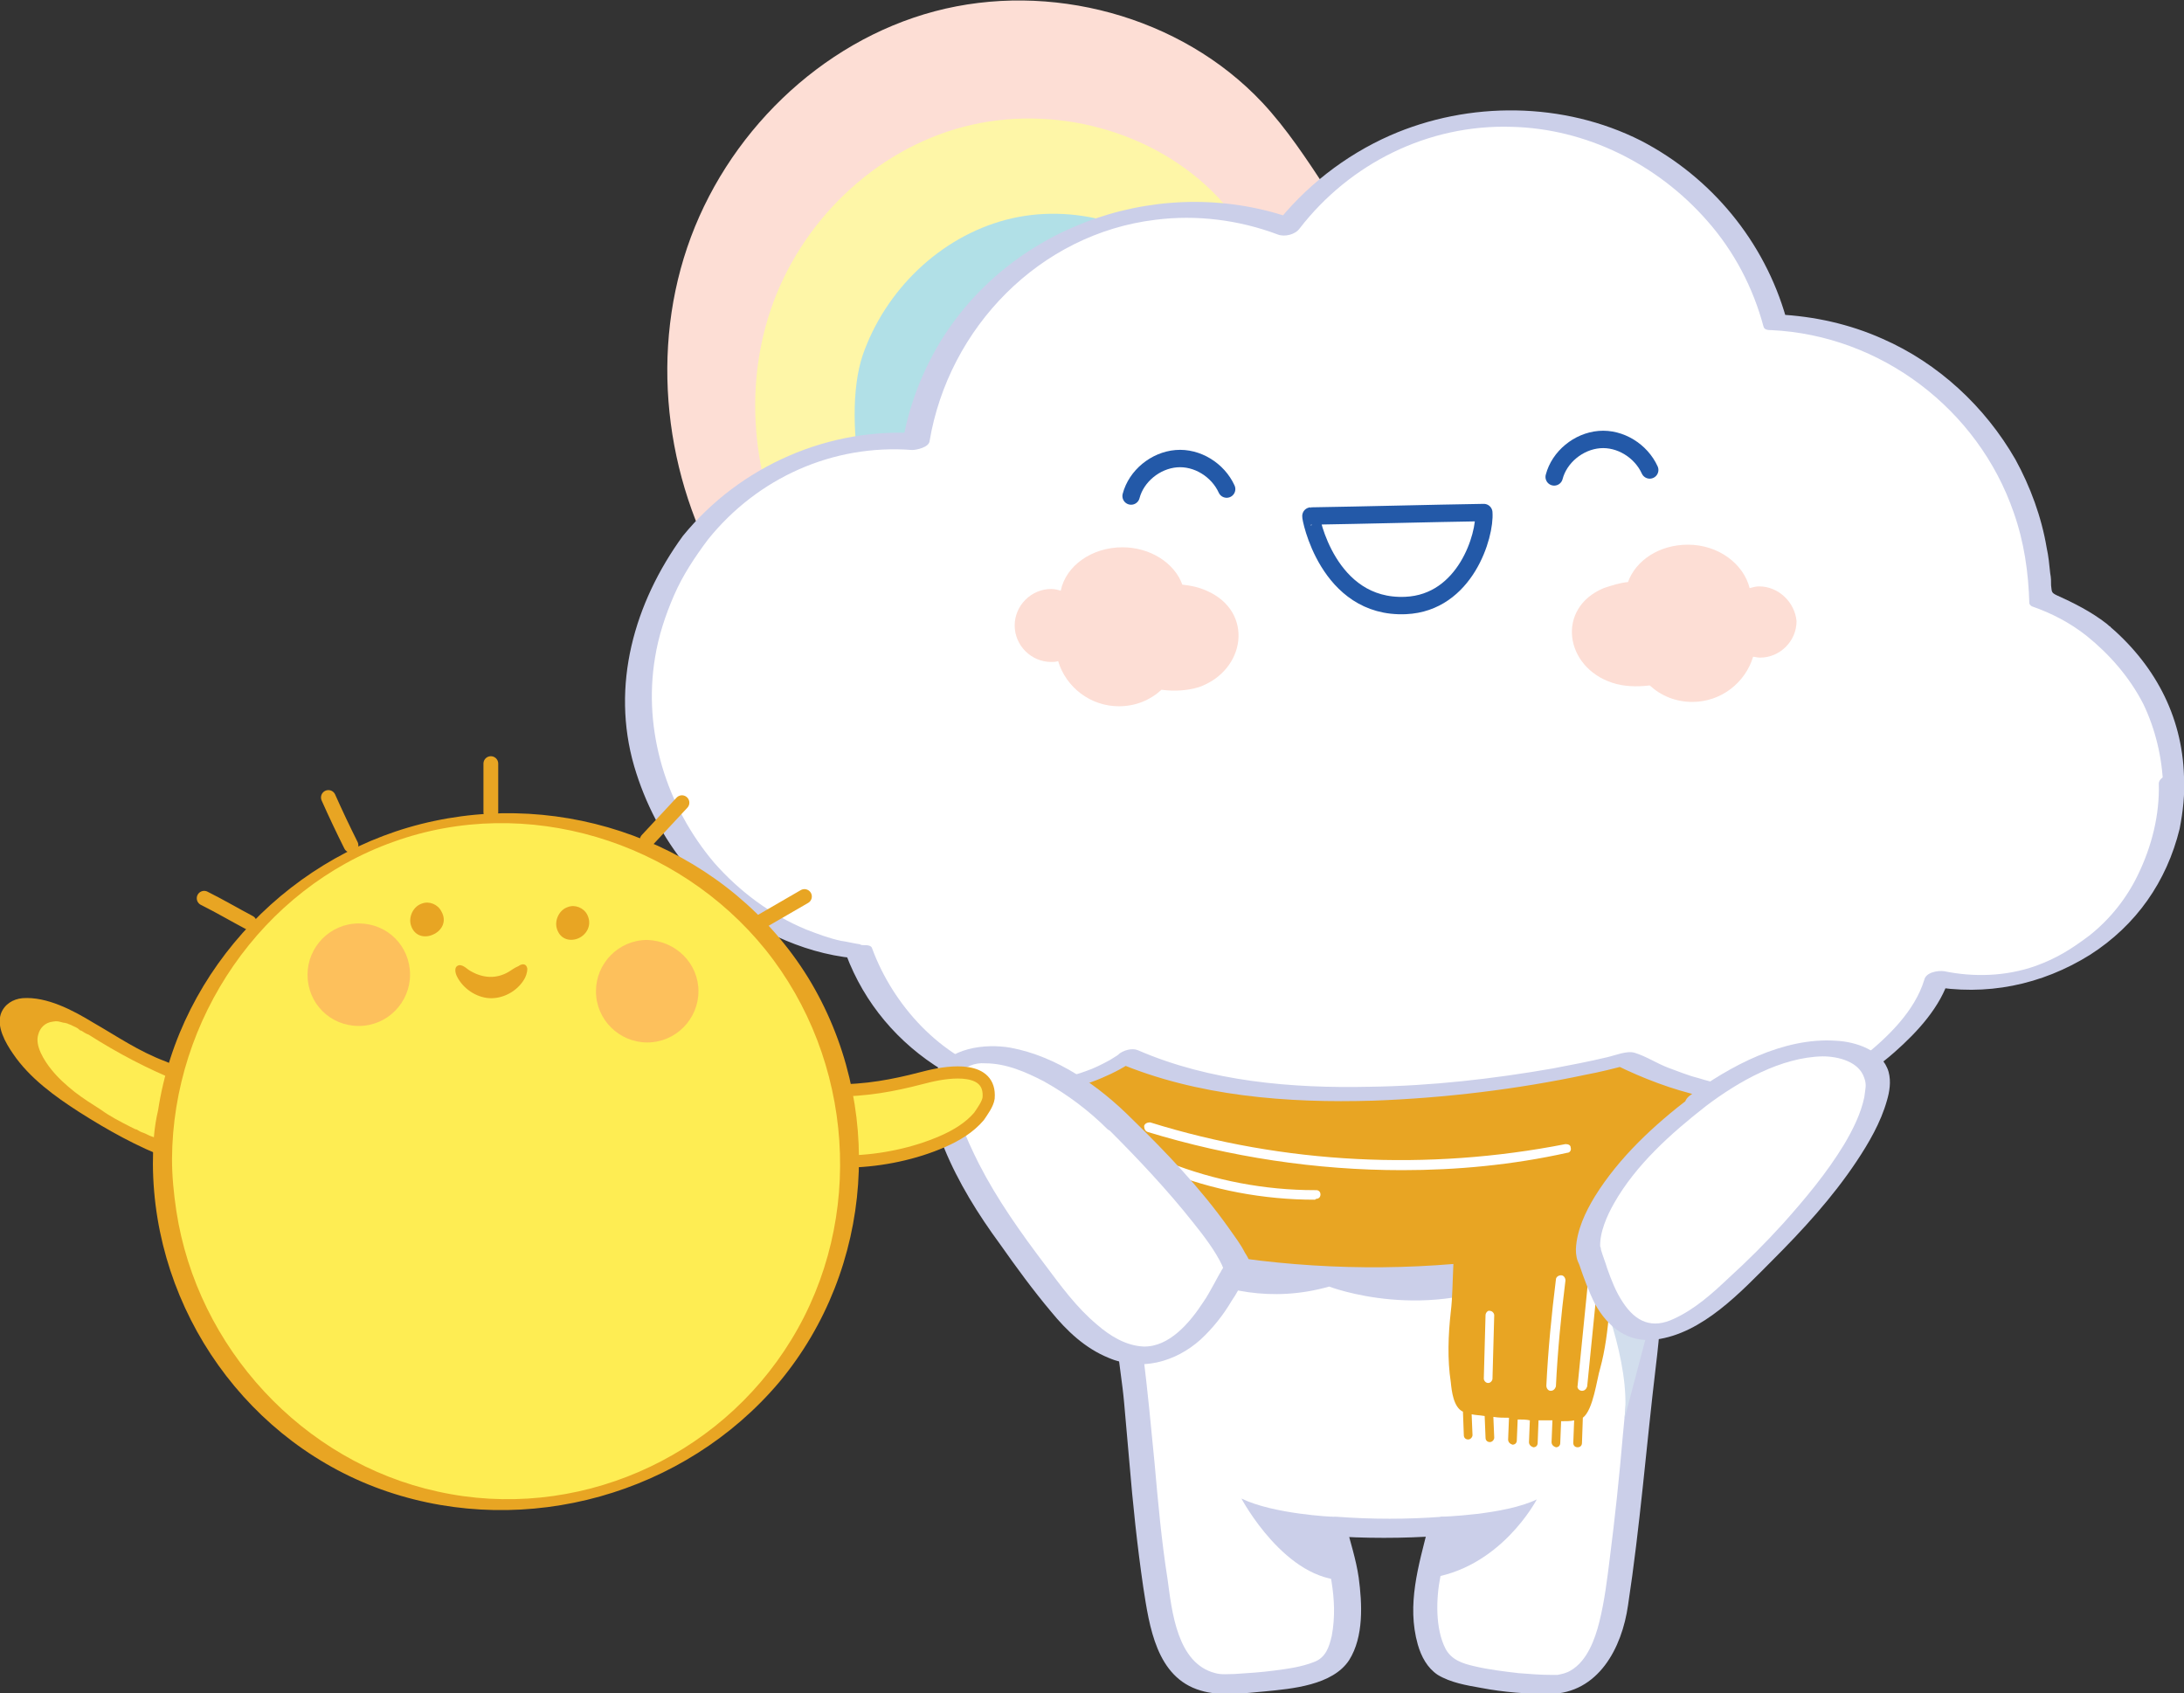 <svg xmlns="http://www.w3.org/2000/svg" xmlns:xlink="http://www.w3.org/1999/xlink" id="Layer_1" x="0px" y="0px" viewBox="0 0 251.4 194.9" style="enable-background:new 0 0 251.4 194.9;" xml:space="preserve"><rect x="0" y="0" width="251.4" height="194.9" fill="#333333" stroke="none"/><style type="text/css">	.st0{clip-path:url(#SVGID_00000065796328041482165140000007692841097092567476_);}	.st1{fill:#FDDED5;}	.st2{fill:#FEF6A7;}	.st3{fill:#B1E0E7;}	.st4{fill:#FFFFFF;}	.st5{fill:#CBCFE9;}	.st6{fill:none;stroke:#FFFFFF;stroke-width:1.06;stroke-linecap:round;stroke-linejoin:round;stroke-miterlimit:10;}	.st7{fill:#D2DEED;}	.st8{fill:#E8A523;}	.st9{fill:none;stroke:#2359A8;stroke-width:2;stroke-linecap:round;stroke-linejoin:round;stroke-miterlimit:10;}	.st10{fill:#FEED53;}	.st11{fill:none;stroke:#E8A523;stroke-width:1.7;stroke-linecap:round;stroke-linejoin:round;stroke-miterlimit:10;}	.st12{fill:none;stroke:#E8A523;stroke-width:1.401;stroke-linecap:round;stroke-linejoin:round;stroke-miterlimit:10;}	.st13{fill:#FDC05C;}</style><g>	<defs>		<rect id="SVGID_1_" width="251.4" height="194.9"></rect>	</defs>	<clipPath id="SVGID_00000182529971872877776690000004449649647813088654_">		<use xlink:href="#SVGID_1_" style="overflow:visible;"></use>	</clipPath>	<g style="clip-path:url(#SVGID_00000182529971872877776690000004449649647813088654_);">		<path class="st1" d="M84.1,67.9c-7.3-11.6-9.4-26.4-5-39.4S94.4,4.8,107.6,1.3s28.3,0.5,37.7,10.5c2.8,3,5.1,6.5,7.4,10L84.1,67.9   z"></path>		<path class="st2" d="M92.6,66.3c-5.7-9-7.3-20.5-3.9-30.6s11.9-18.4,22.2-21.1s22,0.4,29.3,8.1c2.2,2.4,4,5.1,5.7,7.8L90.8,67.9"></path>		<path class="st3" d="M106.9,73.4c-7.5-9.4-10.1-25-7.6-32.5c2.6-7.5,8.9-13.6,16.5-15.6c7.6-2,16.3,0.4,21.7,6.2   c1.6,1.8,2.9,3.8,4.2,5.8L106.9,73.4z"></path>		<path class="st4" d="M189.8,135h-60.3c0,0-0.6,14.1,1.2,25.7c0.5,6.8,1.4,16.8,2.6,23.9c0,0,0.9,9.3,7.4,9.2c0,0,7.9,0,11.7-1.8   c3.4-1.6,2.6-8.9,2.4-10.5l-1.5-5.9c0.7,0,1.3,0.1,2,0.1h8.5c0.7,0,1.3-0.1,1.9-0.1l-1.5,5.9c-0.2,1.6-1,8.9,2.4,10.5   c3.8,1.8,11.7,1.8,11.7,1.8c6.6,0.1,7.4-9.2,7.4-9.2c1.2-7.1,2.1-15.7,2.6-22.5c0-0.3,0-0.6,0-0.8   C190.4,149.5,189.8,135,189.8,135z"></path>		<path class="st5" d="M142.9,172.5c0,0,5.1,9.6,12.1,9.4c0-1.7-1.6-7.3-1.6-7.3S146.6,174.3,142.9,172.5z"></path>		<path class="st5" d="M165.8,174.6c0,0-1.6,5.1-1.6,7.1c8.5-1,12.7-9.1,12.7-9.1C173.2,174.4,165.8,174.6,165.8,174.6z"></path>		<path class="st5" d="M189.9,133.9c-6.8,0-13.5,0-20.3,0c-10.8,0-21.7,0-32.5,0c-2.5,0-5,0-7.4,0c-0.6,0-1.6,0.5-1.6,1.2   c-0.3,6.5-0.1,13.1,0.5,19.6c0.2,2.3,0.6,4.5,0.8,6.8c0.2,2.3,0.4,4.5,0.6,6.8c0.4,4.8,0.9,9.6,1.6,14.4   c0.7,4.5,1.5,10.4,6.6,11.9c2.3,0.7,5.1,0.3,7.4,0.1c3.1-0.3,7.8-0.7,9.7-3.6c1.7-2.7,1.5-6.5,1.1-9.5c-0.3-2.1-1-4.2-1.5-6.2   c-0.7,0.5-1.3,1-2,1.4c4.2,0.3,8.6,0.3,12.8,0c-0.4-0.3-0.9-0.6-1.3-1c-1.1,4.4-2.5,8.9-1.2,13.5c0.4,1.4,1.1,2.7,2.3,3.5   c1.5,0.9,3.3,1.2,5,1.5c2.6,0.5,5.3,0.7,7.9,0.7c5.6-0.1,8.3-5.3,9-10.2c1.4-9.2,2.1-18.3,3.2-27.5c0.9-7.3,1.1-14.8,0.7-22.2   c-0.1-1.5-3-1.1-2.9,0.2c0.2,5.6,0.1,11.1-0.3,16.7c-0.2,2.2-0.4,4.5-0.6,6.7c-0.3,2.2-0.5,4.4-0.7,6.6c-0.4,4.7-0.9,9.4-1.5,14.1   c-0.3,2.4-0.6,4.9-1.2,7.3c-0.5,2-1.4,4.5-3.3,5.6c-0.5,0.3-1,0.4-1.5,0.5c-0.1,0-1.1,0-0.8,0c-1.2,0-2.4-0.1-3.7-0.2   c-1.7-0.2-3.4-0.4-5.1-0.8c-1.3-0.3-2.6-0.7-3.3-2c-1.2-2.3-1.1-5.8-0.6-8.3c0.4-2,1-3.9,1.5-5.9c0.2-0.7-0.9-1-1.3-1   c-4,0.3-8.1,0.3-12.1,0c-0.8-0.1-2.2,0.4-2,1.4c1,4.1,2.2,8,1.4,12.3c-0.3,1.3-0.7,2.5-2,3c-1.5,0.6-3.1,0.8-4.6,1   c-1.5,0.2-3,0.3-4.6,0.4c-0.7,0-1.5,0.1-2.2-0.1c-4.4-1.1-5-7.1-5.5-10.8c-0.7-4.4-1.1-8.9-1.5-13.4c-0.4-4.2-0.8-8.3-1.3-12.4   c-0.8-7-0.9-14.1-0.6-21.1c-0.5,0.4-1.1,0.8-1.6,1.2c6.8,0,13.5,0,20.3,0c10.8,0,21.7,0,32.5,0c2.5,0,5,0,7.4,0   C191.3,136,191.9,133.9,189.9,133.9z"></path>		<path class="st6" d="M122.7,132.8c0,0,3.7,4.8,12.7,6.2"></path>		<path class="st6" d="M165.7,130.1c7.9,0.1,15.8-0.9,23.5-2.8"></path>		<path class="st5" d="M129.7,142c0,0,9.9,9.9,23.3,6.1c0,0,11.4,4.4,22.5-1.4c0,0-0.6,6.4,1.9,14.6c0,0,2.1,3,2.8-5.5l1-18.4   l-43.2,2.4L129.7,142z"></path>		<path class="st7" d="M183.8,147.6c0,0,4,9.2,3.2,15.7l2.9-11c0,0-5.8-3.7-6.4-7.7L183.8,147.6z"></path>		<path class="st8" d="M199.2,118.8c-9.3,4-35,5.9-35,5.9c-22.5,0.4-39-4.5-39-4.5c-5.8-3.3-6.9,0-6.9,0v3.6c0,0.8,0,1.7,0,2.5   c0,0.9,0.1,1.8,0.1,2.7c0.1,1.6,0,4.1,0.9,5.6c3.3,5.6,10,7.7,15.8,8.9c10.6,2.2,21.4,2.9,32.2,2c-0.1,2-0.1,3.9-0.3,5.5   c-0.3,2.7-0.4,5.5,0,8.1c0.1,1,0.3,2.9,1.4,3.4l0.1,2.7c0,0.3,0.2,0.5,0.5,0.5s0.5-0.3,0.5-0.5l-0.1-2.4c0.4,0.1,0.9,0.1,1.5,0.2   l0.1,2.5c0,0.3,0.2,0.5,0.5,0.5s0.5-0.3,0.5-0.5l-0.1-2.4c0.6,0.1,1.2,0.1,1.8,0.1l-0.1,2.5c0,0.3,0.2,0.5,0.5,0.6   c0.3,0,0.5-0.2,0.5-0.5l0.1-2.4c0.5,0,1,0,1.4,0.1L176,166c0,0.3,0.2,0.5,0.5,0.6c0.3,0,0.5-0.2,0.5-0.5l0.1-2.6   c0.6,0,1.1,0,1.6,0l-0.1,2.5c0,0.3,0.2,0.5,0.5,0.6c0.3,0,0.5-0.2,0.5-0.5l0.1-2.5c0.6,0,1.1,0,1.5-0.1l-0.1,2.6   c0,0.3,0.2,0.5,0.5,0.5c0.3,0,0.5-0.2,0.5-0.5l0.1-2.9c1.2-0.9,1.6-4.4,2-5.7c1.1-4,1.3-9.5,1.3-14.7c0.7-0.2,1.4-0.3,2-0.5   c3.8-1,8.2-1,11.4-3.6c1.7-1.4,2.6-3.5,2.9-5.6c0.2-1.6,0.8-4.6,0.9-6.9C204.5,117.7,199.2,118.8,199.2,118.8z"></path>		<path class="st4" d="M151.3,138.1c-5.8,0-11.8-1.1-17.2-3.3c-0.3-0.1-0.4-0.4-0.3-0.7c0.1-0.3,0.4-0.4,0.7-0.3   c5.3,2.1,11.1,3.2,16.8,3.2c0.1,0,0.1,0,0.2,0c0.3,0,0.5,0.2,0.5,0.5s-0.2,0.5-0.5,0.5C151.4,138.1,151.4,138.1,151.3,138.1z"></path>		<path class="st4" d="M161.4,134.7c-9.9,0-19.8-1.5-29.3-4.4c-0.3-0.1-0.4-0.4-0.4-0.7c0.1-0.3,0.4-0.4,0.7-0.4   c15.4,4.8,32,5.6,47.8,2.5c0.3,0,0.6,0.1,0.6,0.4c0.1,0.3-0.1,0.6-0.4,0.6C174.1,134.1,167.7,134.7,161.4,134.7z"></path>		<path class="st4" d="M178.5,160.1c-0.3,0-0.5-0.3-0.5-0.6c0.2-4.1,0.6-8.2,1.1-12.2c0-0.3,0.3-0.5,0.6-0.5s0.5,0.3,0.5,0.6   c-0.5,4-0.9,8.1-1.1,12.2C179,159.9,178.8,160.1,178.5,160.1z"></path>		<path class="st4" d="M182.1,160.1c-0.3,0-0.6-0.3-0.5-0.6l1.3-13c0-0.3,0.3-0.5,0.6-0.5s0.5,0.3,0.5,0.6l-1.3,13   C182.6,159.9,182.4,160.1,182.1,160.1z"></path>		<path class="st4" d="M171.3,159.2c-0.3,0-0.5-0.3-0.5-0.5l0.2-7.3c0-0.3,0.3-0.6,0.5-0.5c0.3,0,0.5,0.3,0.5,0.5l-0.2,7.3   C171.8,158.9,171.6,159.2,171.3,159.2z"></path>		<path class="st4" d="M249.9,89.8c0-0.1,0-0.3,0-0.4c0-0.4-0.1-0.8-0.1-1.3V88c0-0.5-0.1-0.9-0.2-1.3v-0.1   c-0.1-0.6-0.2-1.1-0.3-1.7v-0.1c-0.1-0.5-0.3-1-0.4-1.5c0-0.1,0-0.1-0.1-0.2c-0.1-0.5-0.3-0.9-0.5-1.3c0-0.1-0.1-0.2-0.1-0.3   c-0.2-0.5-0.5-1-0.7-1.6c-0.2-0.5-0.5-0.9-0.8-1.3c-0.1-0.1-0.1-0.2-0.2-0.3c-0.2-0.3-0.4-0.7-0.7-1c-0.1-0.1-0.1-0.2-0.2-0.3   c-0.6-0.8-1.3-1.6-2-2.4c-0.1-0.1-0.3-0.3-0.4-0.4c-0.1-0.1-0.1-0.1-0.2-0.2s-0.2-0.1-0.2-0.2c-0.4-0.4-0.8-0.7-1.2-1   c-0.2-0.1-0.3-0.3-0.5-0.4c-1.9-1.5-4.1-2.7-6.5-3.5c0-17.2-13.6-31.1-30.6-31.9c0-0.1,0-0.2-0.1-0.2c0,0,0-0.1-0.1-0.3   c-3.9-13.3-16.1-22.9-30.7-22.9c-10.3,0-19.5,4.9-25.3,12.5c-3.5-1.3-7.2-2-11.1-2c-15.9,0-29,11.6-31.5,26.7   c-0.8-0.1-1.5-0.1-2.3-0.1c-9.4,0-17.7,4.4-23.1,11.2c-0.1,0.1-0.1,0.2-0.2,0.3C78.2,64,77,66,76,68.1c0,0.1-0.1,0.2-0.1,0.3   c-0.1,0.2-0.2,0.4-0.3,0.6c-0.3,0.8-0.6,1.6-0.9,2.5c0,0.1-0.1,0.2-0.1,0.3c-0.2,0.7-0.4,1.5-0.6,2.2v0.1   c-0.3,1.2-0.5,2.4-0.6,3.6v0.1c-0.1,1.2-0.1,2.4-0.1,3.7v0.1c0.1,1.3,0.2,2.5,0.4,3.8c0.1,0.7,0.3,1.3,0.5,2   c0.1,0.4,0.2,0.8,0.4,1.2c0.1,0.2,0.1,0.4,0.2,0.7c0,0.1,0.1,0.3,0.1,0.4c0,0.1,0,0.1,0.1,0.2V90c0,0,0,0,0,0.1   c0.7,2.1,1.7,4,2.8,5.9c0.2,0.4,0.5,0.8,0.7,1.1c0.2,0.3,0.5,0.7,0.7,1l0.1,0.1c0.2,0.3,0.5,0.6,0.7,0.9c0,0,0,0.1,0.1,0.1   c0.7,0.8,1.3,1.6,2,2.3c4.8,4.8,10.2,6.7,13.4,7.5c0.2,0,0.4,0.1,0.5,0.1c0.7,0.1,1.2,0.2,1.7,0.3c0,0,0,0,0.1,0s0.2,0,0.2,0h0.1   c0.1,0,0.1,0,0.2,0h0.1h0.1h0.1c0.8,2.3,2,4.4,3.4,6.3c0.2,0.3,0.4,0.5,0.6,0.8c0.3,0.3,0.5,0.7,0.8,1c0.5,0.6,1,1.1,1.4,1.5   l0.1,0.1c0.2,0.2,0.3,0.3,0.5,0.5l0.1,0.1c0.1,0.1,0.3,0.2,0.4,0.3l0.1,0.1c0.1,0.1,0.2,0.2,0.3,0.3l0.1,0.1   c0.1,0.1,0.2,0.1,0.3,0.2c0,0,0,0,0.1,0c0.1,0,0.1,0.1,0.2,0.1h0.1c0.1,0.1,0.2,0.1,0.2,0.2c0,0,0.1,0,0.1,0.1   c0.3,0.3,0.7,0.5,1,0.7c0.1,0.1,0.2,0.1,0.2,0.2c0.2,0.2,0.5,0.3,0.7,0.4c10.6,6.3,20.1-0.9,20.1-0.9c22,9.6,57.4,0.4,57.4,0.4   c14.5,7.4,23.7,3,23.7,3c0.2-0.1,0.3-0.2,0.5-0.3c2.2-1.1,4.2-2.5,5.9-4.1c0.2-0.2,0.5-0.4,0.7-0.6c0.3-0.3,0.6-0.6,0.9-0.9   c0.2-0.2,0.4-0.4,0.6-0.6c0.3-0.3,0.5-0.6,0.7-0.8c1.6-1.9,2.3-3.5,2.6-4.3c0.1-0.1,0.1-0.2,0.1-0.3c0,0,0,0,0-0.1v-0.1   c0.5,0.1,1,0.2,1.5,0.2c0.2,0,0.3,0,0.5,0.1c0,0,0,0,0.1,0c0.2,0,0.5,0,0.7,0.1c0.1,0,0.1,0,0.2,0c0.4,0,0.8,0,1.2,0.1   c0.1,0,0.2,0,0.3,0c0.4,0,0.8,0,1.2,0c0.1,0,0.1,0,0.2,0c0.4,0,0.8-0.1,1.2-0.1h0.1c0.4,0,0.8-0.1,1.2-0.2c0,0,0,0,0.1,0   c0.4-0.1,0.8-0.1,1.2-0.2c4.2-1,6.7-2.9,6.7-2.9c9.8-5.6,10.6-17.2,10.6-17.2c0-0.5,0-1,0-1.4C250,90.5,250,90.2,249.9,89.8z"></path>		<path class="st5" d="M251.4,89.4c-0.2-7.1-3.5-13.1-8.9-17.6c-0.7-0.5-3.4,0.1-2.7,1.1c0.9-0.4,1.8-0.8,2.7-1.1   c-1.8-1.4-3.8-2.4-5.8-3.3c-0.6-0.3-0.5-0.4-0.6-1.1c0-0.5,0-0.9-0.1-1.4c-0.1-1-0.2-2-0.4-2.9c-0.6-3.6-1.9-7.1-3.6-10.2   c-3.5-6.1-8.9-11.1-15.3-13.9c-3.8-1.7-7.9-2.6-12-2.8c0.3,0.1,0.6,0.3,0.9,0.4c-2.5-8.8-8.6-16.2-16.7-20.4   c-8.9-4.5-19.8-4.6-28.9-0.6c-5.2,2.3-9.8,5.9-13.3,10.4c0.8-0.2,1.7-0.4,2.5-0.7c-15-5.5-32.6,0.3-41,14.1   c-2.1,3.5-3.6,7.4-4.3,11.5c0.7-0.3,1.3-0.7,2-1c-10.4-0.8-20.7,3.7-27.3,11.8c0.9,0,1.8,0,2.7,0c0.7-1.2-2.2-0.7-2.7,0   C73,69.4,70.3,78.9,73,88.2c2.5,8.5,8.2,15.8,16.4,19.6c2.8,1.3,5.8,2.2,8.9,2.5c-0.3-0.1-0.6-0.3-0.9-0.4   c2.1,5.6,6,10.2,11.1,13.3c5.6,3.4,12.4,3.4,18.3,0.9c1.4-0.6,2.8-1.3,4.1-2.3c-0.8,0.2-1.5,0.3-2.3,0.5   c9.2,3.9,19.6,4.7,29.5,4.4c8.2-0.3,16.5-1.3,24.5-3c1.6-0.3,3.2-0.7,4.7-1.1c-0.4,0-0.9,0-1.3,0c6.3,3.1,13.4,5.1,20.4,4.2   c4.5-0.6,8.3-2.7,11.7-5.7c2.6-2.3,5.3-5.2,6.3-8.6c-0.8,0.3-1.6,0.6-2.3,1c6.5,1.2,12.9-0.1,18.5-3.6c5.3-3.4,8.8-8.4,10.3-14.5   C251.3,93.3,251.5,91.5,251.4,89.4c0-0.9-2.9-0.3-2.9,0.8c0.1,3.6-0.8,7.2-2.4,10.5c-1.3,2.7-3.2,5.1-5.6,7   c-2,1.5-3.7,2.6-6.2,3.5c-3.4,1.2-7.1,1.3-10.5,0.6c-0.7-0.1-2.1,0.1-2.3,1c-1.1,3.6-4.2,6.6-7.1,8.9c-1.3,1-3.1,2.1-4.3,2.7   c-0.1,0.1-0.3,0.1-0.4,0.2c-0.1,0,0.3-0.1-0.1,0c-0.2,0.1-0.4,0.1-0.6,0.2c-2.3,0.6-5,0.7-7.5,0.5c-2-0.2-4.1-0.6-6-1.2   c-1.2-0.3-2.4-0.8-3.5-1.2c-1.3-0.5-2.5-1.3-3.8-1.7c-0.9-0.3-2.3,0.3-3.2,0.5c-2.1,0.5-4.2,0.9-6.3,1.3c-6.9,1.2-13.9,2-21,2.1   c-9,0.2-18.4-0.6-26.7-4.2c-0.7-0.3-1.7,0-2.3,0.5c0.1-0.1,0.2-0.1-0.1,0.1c-0.3,0.2-0.5,0.3-0.8,0.5c-0.9,0.5-1.9,1-2.8,1.3   c-3.2,1.2-6.6,1.3-9.9,0.4c-6.8-1.9-12.3-8-14.7-14.5c-0.1-0.4-0.6-0.4-0.9-0.4c-0.2,0,0.2,0,0,0c-0.2,0-0.4,0-0.5-0.1   c-0.7-0.1-1.5-0.3-2.2-0.4c-1.4-0.3-2.7-0.8-4-1.3c-4.1-1.7-7.7-4.4-10.6-7.7c-5.5-6.5-8.2-15.2-6.8-23.6c0.4-2.5,1.2-4.9,2.2-7.2   s2.4-4.4,3.9-6.4c-0.9,0-1.8,0-2.7,0c-0.3,0.6,0.3,0.8,0.8,0.8c0.7,0,1.5-0.3,1.9-0.8c5.7-7.1,14.4-11,23.5-10.3   c0.5,0,1.9-0.3,2-1c2.2-13.1,12.7-23.9,26-25.5c4.7-0.6,9.6,0,14.1,1.7c0.8,0.3,2,0,2.5-0.7c5.8-7.5,14.8-12,24.4-11.7   c8.6,0.2,16.8,4.3,22.5,10.8c3.1,3.5,5.3,7.7,6.5,12.2c0.1,0.4,0.6,0.4,0.9,0.4c12.6,0.6,23.8,9.1,27.9,21   c1.2,3.4,1.7,6.9,1.8,10.5c0.1,0.1,0.1,0.2,0.3,0.3c2.3,0.8,4.4,1.9,6.3,3.4c0.7,0.5,3.4-0.1,2.7-1.1c-0.9,0.4-1.8,0.8-2.7,1.1   c2.6,2.1,4.9,4.7,6.5,7.8c1.4,2.9,2.2,6.2,2.3,9.5C248.5,91.1,251.4,90.5,251.4,89.4z"></path>		<path class="st1" d="M202.5,67.5c-0.4,0-0.7,0.1-1.1,0.2c-0.7-2.8-3.6-5-7.1-5c-3.3,0-6,1.8-6.9,4.3c-1,0.1-1.9,0.4-2.8,0.7   c-5.5,2.3-4.5,9.1,1,10.9c1.2,0.4,2.7,0.5,4.3,0.3c1.3,1.2,3,1.9,4.9,1.9c3.3,0,6.1-2.2,7-5.2c0.2,0,0.5,0.1,0.8,0.1   c2.3,0,4.2-1.9,4.2-4.2C206.6,69.3,204.7,67.5,202.5,67.5z"></path>		<path class="st1" d="M138.9,68c-0.9-0.4-1.8-0.6-2.8-0.7c-0.9-2.5-3.7-4.3-6.9-4.3c-3.5,0-6.5,2.1-7.1,5c-0.3-0.1-0.7-0.2-1.1-0.2   c-2.3,0-4.2,1.9-4.2,4.2c0,2.3,1.9,4.2,4.2,4.2c0.3,0,0.5,0,0.8-0.1c0.9,3,3.7,5.2,7,5.2c1.9,0,3.6-0.7,4.9-1.9   c1.5,0.2,3,0.1,4.3-0.3C143.4,77.2,144.4,70.4,138.9,68z"></path>		<path class="st9" d="M170.8,59c-6.3,0.1-13.6,0.3-19.9,0.4c-0.1,0,1.9,10.7,10.9,10.3C168.7,69.4,171,61.6,170.8,59z"></path>		<path class="st9" d="M178.9,54.9c0.6-2.3,2.8-4.1,5.2-4.3c2.4-0.2,4.8,1.3,5.8,3.5"></path>		<path class="st9" d="M130.2,57.1c0.6-2.3,2.8-4.1,5.2-4.3c2.4-0.2,4.8,1.3,5.8,3.5"></path>		<path class="st4" d="M195.4,126.8c7.6-5.8,17.6-8.5,20.5-3.3c0,0,3.2,6-16.2,24.2c-11.9,11.2-14.7,3.4-17-3.6   C182.8,144.2,182,137.1,195.4,126.8z"></path>		<path class="st5" d="M196.4,127.3c3.7-2.8,8.6-5.6,13.4-5.7c1.8,0,4.2,0.6,4.8,2.5c0.3,0.8,0.1,1.3,0,2.2   c-0.4,1.9-1.3,3.7-2.3,5.4c-2,3.3-4.5,6.3-7.1,9.2c-2,2.2-4,4.2-6.2,6.2c-1.9,1.8-3.9,3.6-6.3,4.7c-2.5,1.2-4.4,0.4-5.9-1.9   c-0.8-1.2-1.3-2.5-1.8-3.9c-0.2-0.7-0.5-1.4-0.7-2.1c0-0.1-0.1-0.6-0.1-0.3c-0.1-1.7,0.8-3.7,1.6-5.1   C188.3,134.1,192.3,130.5,196.4,127.3c1.5-1.2-0.9-1.7-1.8-1c-4.2,3.2-8.2,6.9-11,11.4c-1.1,1.8-2.1,3.9-2.2,6.1   c0,0.7,0.1,1.2,0.4,1.8c0.5,1.5,1.1,3.1,1.8,4.5c1.5,2.7,3.8,4.5,7,4.1c5.4-0.7,9.8-5.5,13.4-9.1c3.5-3.5,6.9-7.2,9.7-11.4   c1.4-2.1,2.8-4.5,3.5-7c0.3-1,0.5-2.2,0.2-3.3c-0.7-2.5-3.8-3.5-6.1-3.6c-6-0.4-12.2,2.9-16.9,6.4   C193,127.5,195.4,128.1,196.4,127.3z"></path>		<path class="st4" d="M129,129.4c-6.8-6.8-16.4-10.7-19.9-5.8c0,0-4,5.6,13,26.4c10.4,12.7,17.2,2.6,20.4-4.2   C142.5,145.8,141,141.4,129,129.4z"></path>		<path class="st5" d="M130.3,128.8c-3.8-3.8-8.6-7.2-14-8.2c-2.9-0.5-7.1,0-8.7,2.9c-1.3,2.5,0.1,6.3,1.1,8.7   c1.6,3.9,3.9,7.6,6.4,11c1.9,2.7,3.8,5.3,5.9,7.8c1.8,2.2,3.9,4.2,6.6,5.3c3.7,1.6,7.7,0.5,10.6-2.1c1.4-1.3,2.6-2.8,3.6-4.5   c0.5-0.7,0.9-1.5,1.3-2.3c0.3-0.5,0.9-1.4,0.8-2c-0.1-0.4-0.4-0.9-0.6-1.2c-0.5-1-1.2-1.9-1.9-2.9   C138.2,136.8,134.3,132.7,130.3,128.8c-0.9-0.9-3.6,0.3-2.7,1.2c3.4,3.4,6.8,7,9.8,10.8c1.2,1.5,2.5,3.2,3.3,4.9   c-0.1-0.2,0.1,0.3,0.2,0.4c-0.1-0.5,0-0.3-0.2,0c-0.1,0.1-0.2,0.4-0.3,0.5c-0.2,0.4-0.4,0.7-0.6,1.1c-0.4,0.7-0.8,1.5-1.3,2.2   c-1.5,2.3-3.9,5.2-6.9,5.1c-2-0.1-3.8-1.2-5.3-2.5c-2.4-2-4.2-4.5-6-6.9c-2.8-3.7-5.5-7.5-7.6-11.6c-1.5-3-3.3-6.8-2.6-10   c0-0.2-0.1,0.2,0.1-0.1c0-0.1,0-0.1,0.1-0.2c0.7-0.9,1.9-1.4,3.1-1.3c2.4,0,4.7,1,6.8,2.1c2.7,1.5,5.2,3.4,7.3,5.5   C128.6,130.9,131.3,129.7,130.3,128.8z"></path>		<path class="st10" d="M19.2,127.6c0-0.4,0-0.7,0.1-1c0.1-0.8,1.1-2.6,0.3-3.2c-2.2-1.8-8.2-4.2-10.7-5.7c-0.9-0.5-1.8-1.1-2.8-1.4   c-1-0.3-2.2-0.3-3,0.2s-1.1,1.4-0.9,2.3c0.1,0.9,0.6,1.7,1.1,2.6c1.5,2.4,3.6,4.5,6,6.4c2.4,1.8,5.2,2.9,7.9,4.2   c0.3,0.2,0.6,0.3,1,0.3c0.3,0,0.7-0.1,0.9-0.3c0.2-0.3,0.2-0.6,0.2-0.9C19.2,129.9,19.2,128.8,19.2,127.6z"></path>		<path class="st10" d="M97.7,129.4c0.4-1.3-0.2-3.6,0.7-4c2.3-0.9,7.8-1.1,10.2-1.6c0.9-0.2,1.8-0.4,2.7-0.3   c0.9,0.1,1.8,0.4,2.3,1.1s0.5,1.6,0.1,2.4c-0.3,0.8-1,1.4-1.6,1.9c-1.9,1.6-4.2,2.9-6.6,3.7c-1.5,0.5-3,1-4.5,1.2   c-1.7,0.3-3,0.4-2.9-1.3C98.2,131.7,97.2,131,97.7,129.4z"></path>		<path class="st11" d="M56.5,87.9c0,1.9,0,3.7,0,5.6"></path>		<path class="st11" d="M74.5,96.7c1.3-1.4,2.7-2.9,4-4.3"></path>		<path class="st11" d="M86.9,106.5c1.9-1.1,3.8-2.2,5.7-3.3"></path>		<path class="st11" d="M40.4,97.3c-0.9-1.8-1.8-3.7-2.6-5.5"></path>		<path class="st11" d="M28.7,106.2c-1.7-0.9-3.4-1.9-5.2-2.8"></path>		<path class="st8" d="M19.1,122.2c-3.2-1.2-5.6-2.9-8.4-4.5c-2.3-1.4-5.3-3-8.1-2.8c-1.1,0.1-2.1,0.7-2.5,1.8   c-0.5,1.5,0.5,3.3,1.4,4.6c1.9,2.8,4.8,4.9,7.6,6.7c3.3,2.1,6.7,4,10.4,5.4c0.5,0.2,1.8,0.4,1.3-0.5c-0.5-0.9-1.9-1.5-2.9-1.9   c0.4,0.2-0.4-0.2-0.5-0.2c-0.3-0.1-0.6-0.3-0.9-0.4c-0.3-0.1-0.5-0.2-0.8-0.4c-0.4-0.2,0.3,0.1-0.1,0c-0.2-0.1-0.4-0.2-0.6-0.3   c-1.2-0.6-2.5-1.3-3.3-1.9c-1.1-0.7-2.2-1.4-3.1-2.1c-1-0.8-1.9-1.6-2.7-2.6s-1.9-2.7-1.5-4c0.2-0.8,0.8-1.4,1.7-1.5   c0.5-0.1,0.7,0,1.1,0.1c0.4,0.1,0.2,0,0.1,0c0.1,0,0.3,0.1,0.4,0.1c0.1,0,0.4,0.2,0,0c0.2,0.1,0.3,0.1,0.5,0.2   c0.6,0.3-0.2-0.1,0.2,0.1c0.2,0.1,0.5,0.2,0.7,0.4c0.1,0.1,0.2,0.1,0.3,0.2c-0.1,0-0.5-0.3-0.1-0.1c0.3,0.2,0.6,0.4,0.9,0.5   c3.3,2.1,6.7,3.9,10.4,5.4c0.5,0.2,1.8,0.4,1.3-0.5C21.5,123.1,20,122.6,19.1,122.2z"></path>		<path class="st12" d="M97.3,125.5c3.7-0.1,6.9-0.9,9.6-1.6c2.5-0.6,7.2-1.2,6.9,2.5c-0.1,0.7-0.7,1.5-1.1,2.1   c-1.1,1.3-2.6,2.2-4.2,2.9c-3.2,1.4-7,2.2-10.6,2.3"></path>		<path class="st10" d="M68.3,172c21.2-5.5,33.9-27.1,28.3-48.3c-5.5-21.2-27.1-33.9-48.3-28.3c-21.2,5.5-33.9,27.1-28.3,48.3   S47.1,177.5,68.3,172z"></path>		<path class="st8" d="M17.6,134c0.1,16.9,11,32.3,27,37.7s34.2,0.3,45.1-12.6c10.9-13.1,12.2-32.1,3.3-46.6C84,98,66.5,91,50,94.5   c-16.2,3.4-29.3,16.9-31.8,33.3C17.7,129.9,17.6,131.9,17.6,134c0,0.6,2.2,0.3,2.2-0.6c0.1-16.1,10.3-31.1,25.5-36.5   c15.3-5.5,32.7-0.1,42.8,12.4c10.2,12.7,11.5,31,3,44.9c-8.4,13.8-24.9,21-40.7,17.5c-15.6-3.4-27.7-16.6-30.1-32.3   c-0.3-2-0.5-4-0.5-6C19.8,132.8,17.6,133.2,17.6,134z"></path>		<path class="st8" d="M59.7,111.2c-0.5,0.2-1,0.6-1.2,0.7c-1.4,0.8-2.9,0.7-4.3-0.1c-0.4-0.2-0.8-0.7-1.3-0.7   c-0.7,0.1-0.5,0.9-0.3,1.3c0.7,1.4,2.2,2.4,3.7,2.5c1.6,0.1,3.2-0.8,4-2.1c0.2-0.3,0.4-0.8,0.4-1.3   C60.6,110.9,60.1,110.9,59.7,111.2z"></path>		<path class="st8" d="M49.8,107.6c-0.9,0.4-2.1,0.2-2.5-1.1c-0.3-1,0.3-2.2,1.3-2.5c0.8-0.3,1.8,0.1,2.2,0.9   C51.5,106.1,50.8,107.2,49.8,107.6z"></path>		<path class="st8" d="M66.6,108c-0.9,0.4-2.1,0.2-2.5-1.1c-0.3-1,0.3-2.2,1.3-2.5c0.8-0.3,1.8,0.1,2.2,0.9   C68.2,106.5,67.5,107.6,66.6,108z"></path>		<path class="st13" d="M47.2,112.2c0,3.2-2.6,5.9-5.9,5.9s-5.9-2.6-5.9-5.9c0-3.2,2.6-5.9,5.9-5.9S47.2,108.9,47.2,112.2z"></path>		<path class="st13" d="M80.4,114.1c0,3.2-2.6,5.9-5.9,5.9c-3.2,0-5.9-2.6-5.9-5.9c0-3.2,2.6-5.9,5.9-5.9   C77.8,108.3,80.4,110.9,80.4,114.1z"></path>	</g></g></svg>
